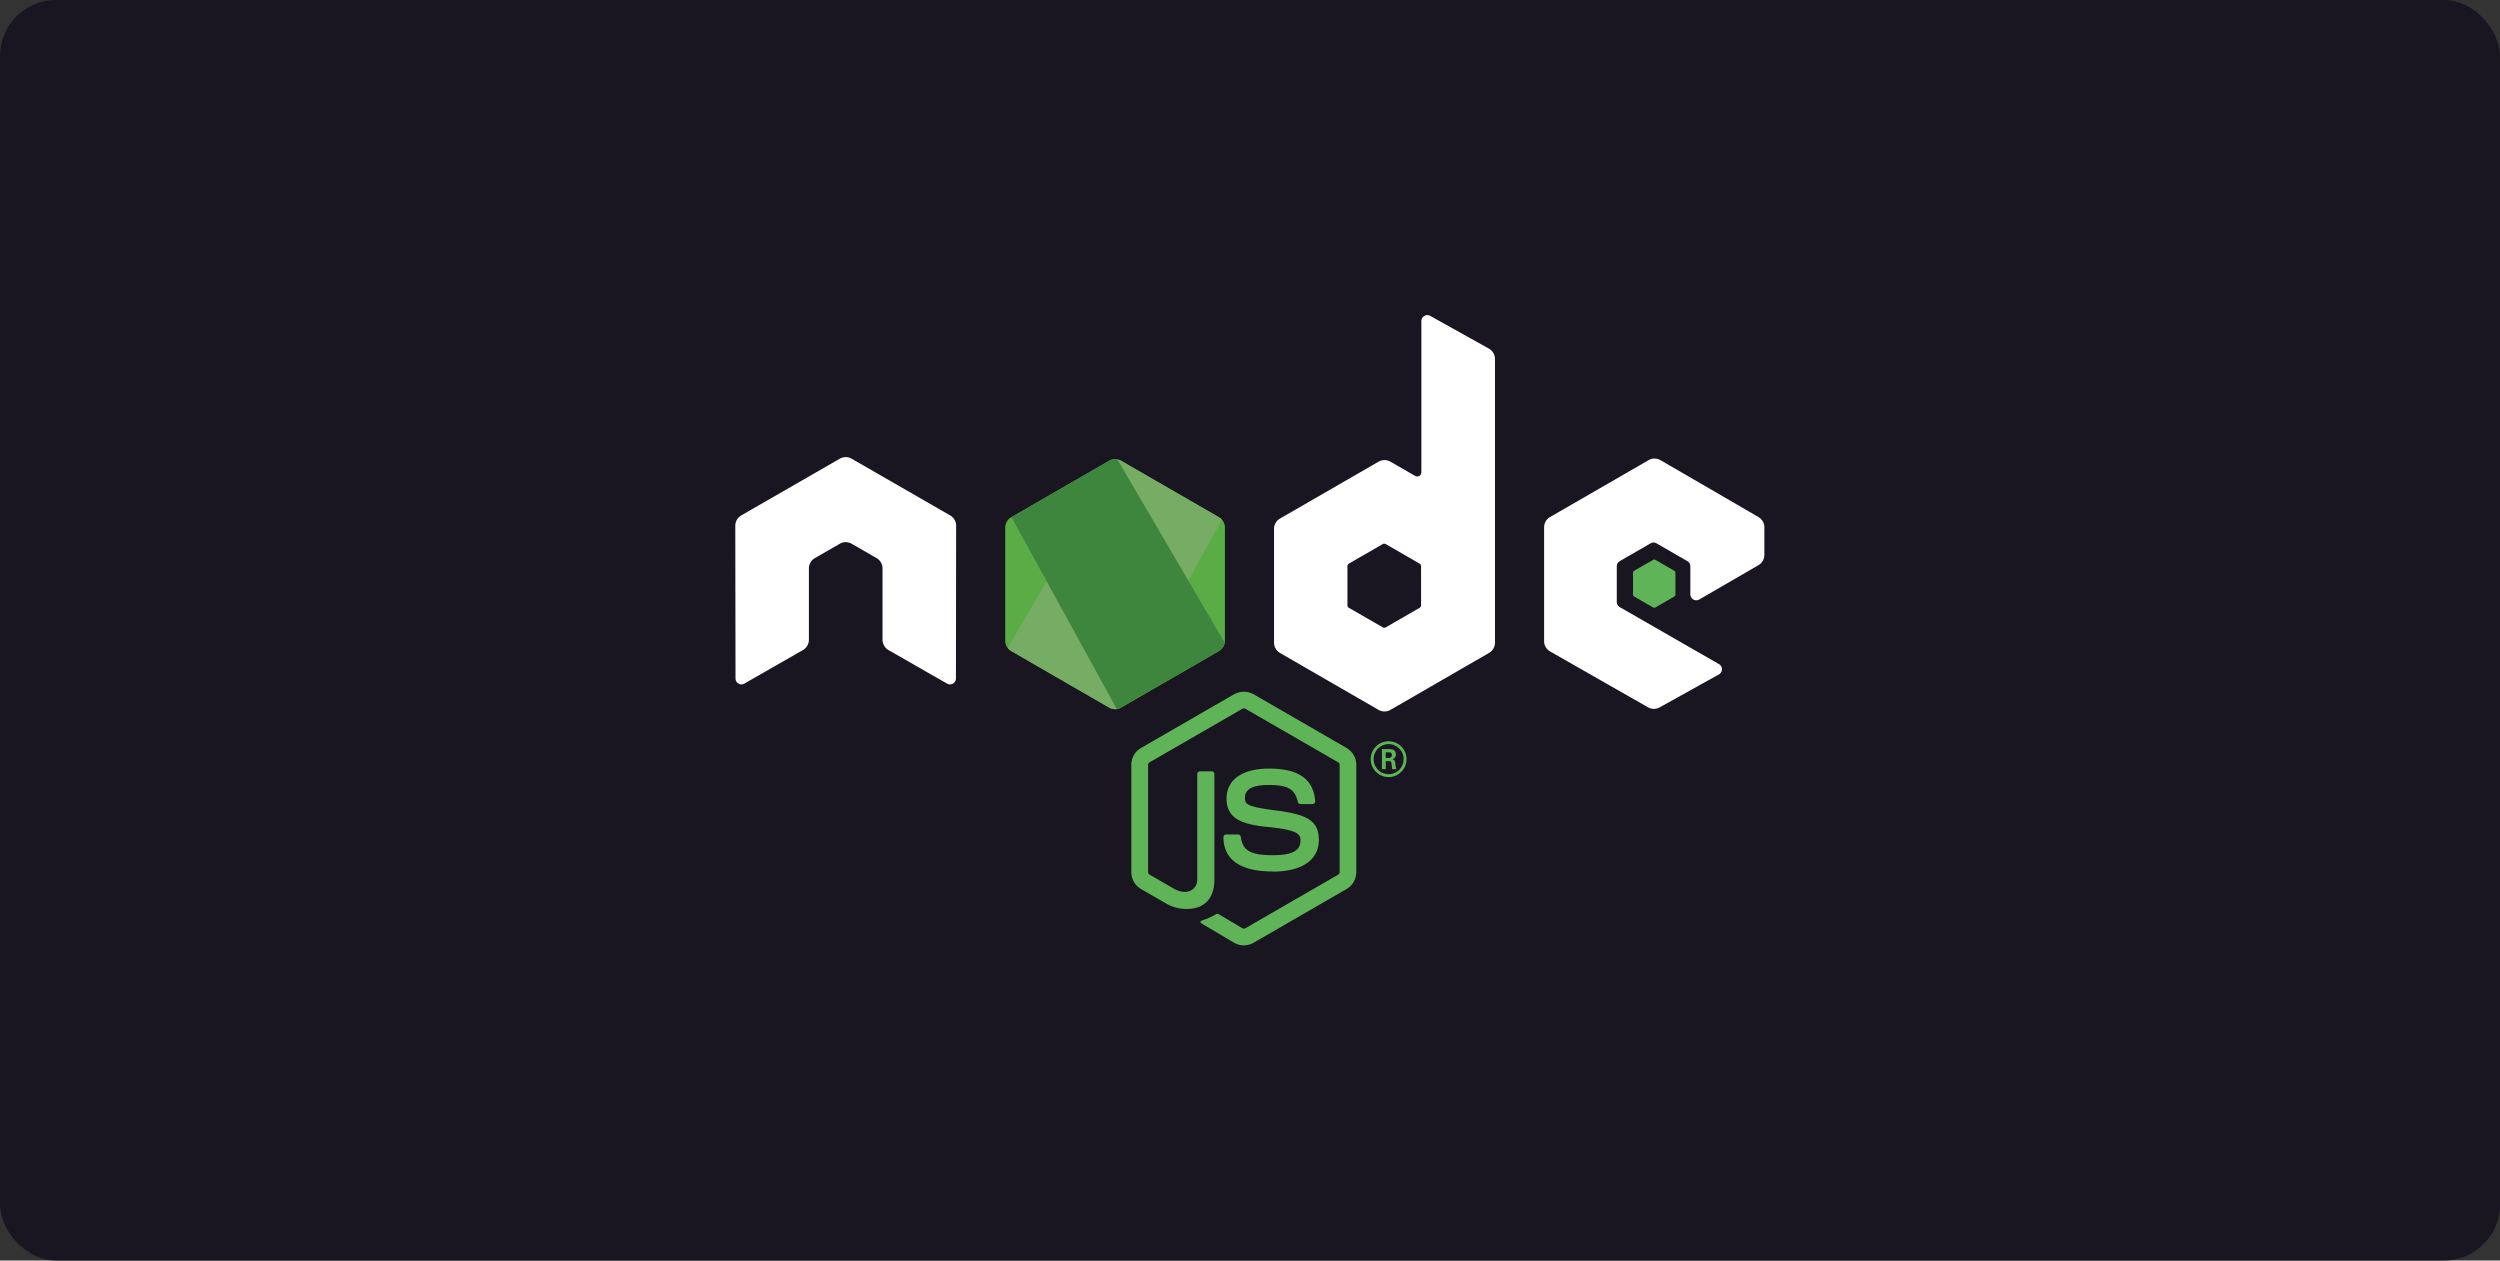 <svg xmlns="http://www.w3.org/2000/svg" xmlns:xlink="http://www.w3.org/1999/xlink" width="357" height="180" viewBox="0 0 357 180">
  <rect x="0" y="0" width="357" height="180" fill="#333333" stroke="none"/>
  <defs>
    <clipPath id="clip-path">
      <path id="Path_113425" data-name="Path 113425" d="M209.195,226.151l-14,8.078a1.689,1.689,0,0,0-.846,1.464v16.167a1.689,1.689,0,0,0,.846,1.464l14,8.084a1.694,1.694,0,0,0,1.691,0l13.994-8.084a1.693,1.693,0,0,0,.844-1.464V235.692a1.689,1.689,0,0,0-.847-1.464l-13.992-8.078a1.7,1.7,0,0,0-1.694,0" transform="translate(-194.354 -225.925)"/>
    </clipPath>
    <linearGradient id="linear-gradient" x1="-0.847" y1="-1.034" x2="-0.838" y2="-1.034" gradientUnits="objectBoundingBox">
      <stop offset="0.3" stop-color="#3e863d"/>
      <stop offset="0.5" stop-color="#55934f"/>
      <stop offset="0.8" stop-color="#5aad45"/>
    </linearGradient>
    <clipPath id="clip-path-2">
      <path id="Path_113427" data-name="Path 113427" d="M195.4,252.982a1.694,1.694,0,0,0,.5.437l12.005,6.934,2,1.149a1.7,1.7,0,0,0,.975.221,1.732,1.732,0,0,0,.332-.061l14.76-27.027a1.674,1.674,0,0,0-.393-.312l-9.164-5.292-4.844-2.787a1.767,1.767,0,0,0-.438-.176Zm0,0" transform="translate(-195.398 -226.069)"/>
    </clipPath>
    <linearGradient id="linear-gradient-2" x1="-0.742" y1="-0.932" x2="-0.737" y2="-0.932" gradientUnits="objectBoundingBox">
      <stop offset="0.57" stop-color="#3e863d"/>
      <stop offset="0.72" stop-color="#619857"/>
      <stop offset="1" stop-color="#76ac64"/>
    </linearGradient>
    <clipPath id="clip-path-3">
      <path id="Path_113429" data-name="Path 113429" d="M211.652,225.94a1.707,1.707,0,0,0-.676.217l-13.955,8.055,15.048,27.409a1.677,1.677,0,0,0,.6-.207l14-8.084a1.7,1.7,0,0,0,.817-1.155l-15.34-26.206a1.757,1.757,0,0,0-.342-.034c-.047,0-.093,0-.14.007" transform="translate(-197.021 -225.934)"/>
    </clipPath>
    <linearGradient id="linear-gradient-3" x1="-2.148" y1="-2.103" x2="-2.138" y2="-2.103" gradientUnits="objectBoundingBox">
      <stop offset="0.16" stop-color="#6bbf47"/>
      <stop offset="0.38" stop-color="#79b461"/>
      <stop offset="0.47" stop-color="#75ac64"/>
      <stop offset="0.7" stop-color="#659e5a"/>
      <stop offset="0.9" stop-color="#3e863d"/>
    </linearGradient>
  </defs>
  <g id="dotnet-logo" transform="translate(-16 -1218)">
    <rect id="Rectangle_9140" data-name="Rectangle 9140" width="357" height="180" rx="8" transform="translate(16 1218)" fill="#191521"/>
    <g id="Node.js_logo" transform="translate(121 1263)">
      <path id="Path_113420" data-name="Path 113420" d="M186.342,198.123a2.794,2.794,0,0,1-1.392-.372l-4.43-2.623c-.662-.37-.339-.5-.121-.576a8.945,8.945,0,0,0,2-.914.336.336,0,0,1,.33.023l3.4,2.02a.449.449,0,0,0,.411,0l13.271-7.66a.418.418,0,0,0,.2-.359V172.348a.426.426,0,0,0-.205-.365l-13.266-7.654a.408.408,0,0,0-.409,0l-13.263,7.654a.423.423,0,0,0-.21.362v15.314a.409.409,0,0,0,.206.355l3.634,2.1c1.973.987,3.179-.176,3.179-1.345V173.654a.379.379,0,0,1,.385-.382h1.681a.38.38,0,0,1,.382.382v15.121c0,2.631-1.435,4.142-3.93,4.142a5.689,5.689,0,0,1-3.059-.83l-3.481-2.006a2.806,2.806,0,0,1-1.392-2.422V172.345a2.789,2.789,0,0,1,1.392-2.418l13.284-7.664a2.91,2.91,0,0,1,2.79,0l13.268,7.667a2.8,2.8,0,0,1,1.392,2.418v15.314a2.808,2.808,0,0,1-1.392,2.418l-13.268,7.664a2.789,2.789,0,0,1-1.4.372" transform="translate(-113.71 -108.123)" fill="#5eb456"/>
      <path id="Path_113421" data-name="Path 113421" d="M216.866,201.765c-5.807,0-7.024-2.665-7.024-4.9a.382.382,0,0,1,.384-.382h1.714a.384.384,0,0,1,.379.325c.259,1.747,1.03,2.628,4.541,2.628,2.8,0,3.986-.632,3.986-2.115,0-.854-.339-1.488-4.684-1.913-3.634-.359-5.88-1.159-5.88-4.066,0-2.677,2.259-4.272,6.043-4.272,4.249,0,6.355,1.475,6.621,4.644a.387.387,0,0,1-.1.3.4.4,0,0,1-.282.123h-1.724a.381.381,0,0,1-.372-.3c-.415-1.837-1.418-2.425-4.146-2.425-3.053,0-3.408,1.063-3.408,1.86,0,.967.419,1.249,4.538,1.794,4.079.541,6.016,1.306,6.016,4.172,0,2.89-2.412,4.548-6.617,4.548m16.164-16.241h.445a.387.387,0,0,0,.435-.405c0-.392-.269-.392-.419-.392h-.458Zm-.541-1.256h.987c.339,0,1,0,1,.757a.659.659,0,0,1-.541.7c.4.027.422.286.475.651a2.8,2.8,0,0,0,.15.757h-.608c-.017-.133-.11-.864-.11-.9-.04-.163-.1-.242-.3-.242h-.5v1.149h-.555Zm-1.186,1.428a2.144,2.144,0,1,0,2.136-2.139,2.147,2.147,0,0,0-2.136,2.139m4.7.01a2.558,2.558,0,1,1-2.558-2.558,2.565,2.565,0,0,1,2.558,2.558" transform="translate(-140.135 -122.317)" fill="#5eb456"/>
      <path id="Path_113422" data-name="Path 113422" d="M31.537,30.08a1.7,1.7,0,0,0-.85-1.477l-14.07-8.1a1.643,1.643,0,0,0-.773-.223H15.7a1.672,1.672,0,0,0-.777.223L.851,28.6A1.712,1.712,0,0,0,0,30.082l.031,21.8a.837.837,0,0,0,.422.734.8.8,0,0,0,.844,0l8.365-4.79a1.716,1.716,0,0,0,.85-1.475V36.169A1.694,1.694,0,0,1,11.36,34.7l3.561-2.051a1.689,1.689,0,0,1,.85-.229,1.66,1.66,0,0,1,.845.228l3.559,2.05a1.7,1.7,0,0,1,.85,1.472V46.354a1.721,1.721,0,0,0,.852,1.475l8.359,4.787a.831.831,0,0,0,.85,0,.853.853,0,0,0,.421-.734ZM97.931,41.433a.422.422,0,0,1-.213.367l-4.833,2.786a.426.426,0,0,1-.424,0L87.628,41.8a.421.421,0,0,1-.213-.367V35.853a.427.427,0,0,1,.209-.369l4.83-2.79a.429.429,0,0,1,.429,0l4.833,2.79a.424.424,0,0,1,.213.369ZM99.236.108a.85.85,0,0,0-1.264.743V22.443a.594.594,0,0,1-.892.515l-3.525-2.03a1.7,1.7,0,0,0-1.7,0L77.783,29.051a1.7,1.7,0,0,0-.85,1.468V46.77a1.7,1.7,0,0,0,.85,1.472L91.858,56.37a1.706,1.706,0,0,0,1.7,0l14.075-8.132a1.7,1.7,0,0,0,.85-1.472V6.266a1.7,1.7,0,0,0-.874-1.485Zm46.87,35.6a1.7,1.7,0,0,0,.845-1.469V30.3a1.7,1.7,0,0,0-.846-1.47L132.119,20.71a1.7,1.7,0,0,0-1.7,0l-14.072,8.122a1.7,1.7,0,0,0-.85,1.472V46.548a1.705,1.705,0,0,0,.857,1.478L130.332,56a1.7,1.7,0,0,0,1.668.01l8.458-4.7a.848.848,0,0,0,.007-1.478L126.306,41.7a.843.843,0,0,1-.429-.734v-5.1a.843.843,0,0,1,.425-.736l4.4-2.541a.84.84,0,0,1,.847,0l4.408,2.541a.847.847,0,0,1,.425.734v4.006a.848.848,0,0,0,1.276.734Zm0,0" transform="translate(0 0)" fill="#fff" fill-rule="evenodd"/>
      <path id="Path_113423" data-name="Path 113423" d="M388.778,105.111a.323.323,0,0,1,.326,0l2.7,1.558a.326.326,0,0,1,.163.282v3.119a.326.326,0,0,1-.163.282l-2.7,1.558a.322.322,0,0,1-.326,0l-2.7-1.558a.325.325,0,0,1-.166-.282v-3.119a.322.322,0,0,1,.163-.282Zm0,0" transform="translate(-257.717 -70.165)" fill="#5eb456" fill-rule="evenodd"/>
      <g id="Group_189377" data-name="Group 189377" transform="translate(38.55 20.566)" clip-path="url(#clip-path)">
        <path id="Path_113424" data-name="Path 113424" d="M211.434,207.933,172,188.6l-20.22,41.249,39.435,19.331Zm0,0" transform="translate(-165.921 -201.001)" fill="url(#linear-gradient)"/>
      </g>
      <g id="Group_189378" data-name="Group 189378" transform="translate(38.897 20.613)" clip-path="url(#clip-path-2)">
        <path id="Path_113426" data-name="Path 113426" d="M144.07,209.308,171.916,247l36.827-27.208L180.895,182.1Zm0,0" transform="translate(-161.121 -196.707)" fill="url(#linear-gradient-2)"/>
      </g>
      <g id="Group_189379" data-name="Group 189379" transform="translate(39.436 20.569)" clip-path="url(#clip-path-3)">
        <path id="Path_113428" data-name="Path 113428" d="M197.02,225.934v35.687h30.456V225.934Zm0,0" transform="translate(-197.02 -225.934)" fill="url(#linear-gradient-3)"/>
      </g>
    </g>
  </g>
</svg>
